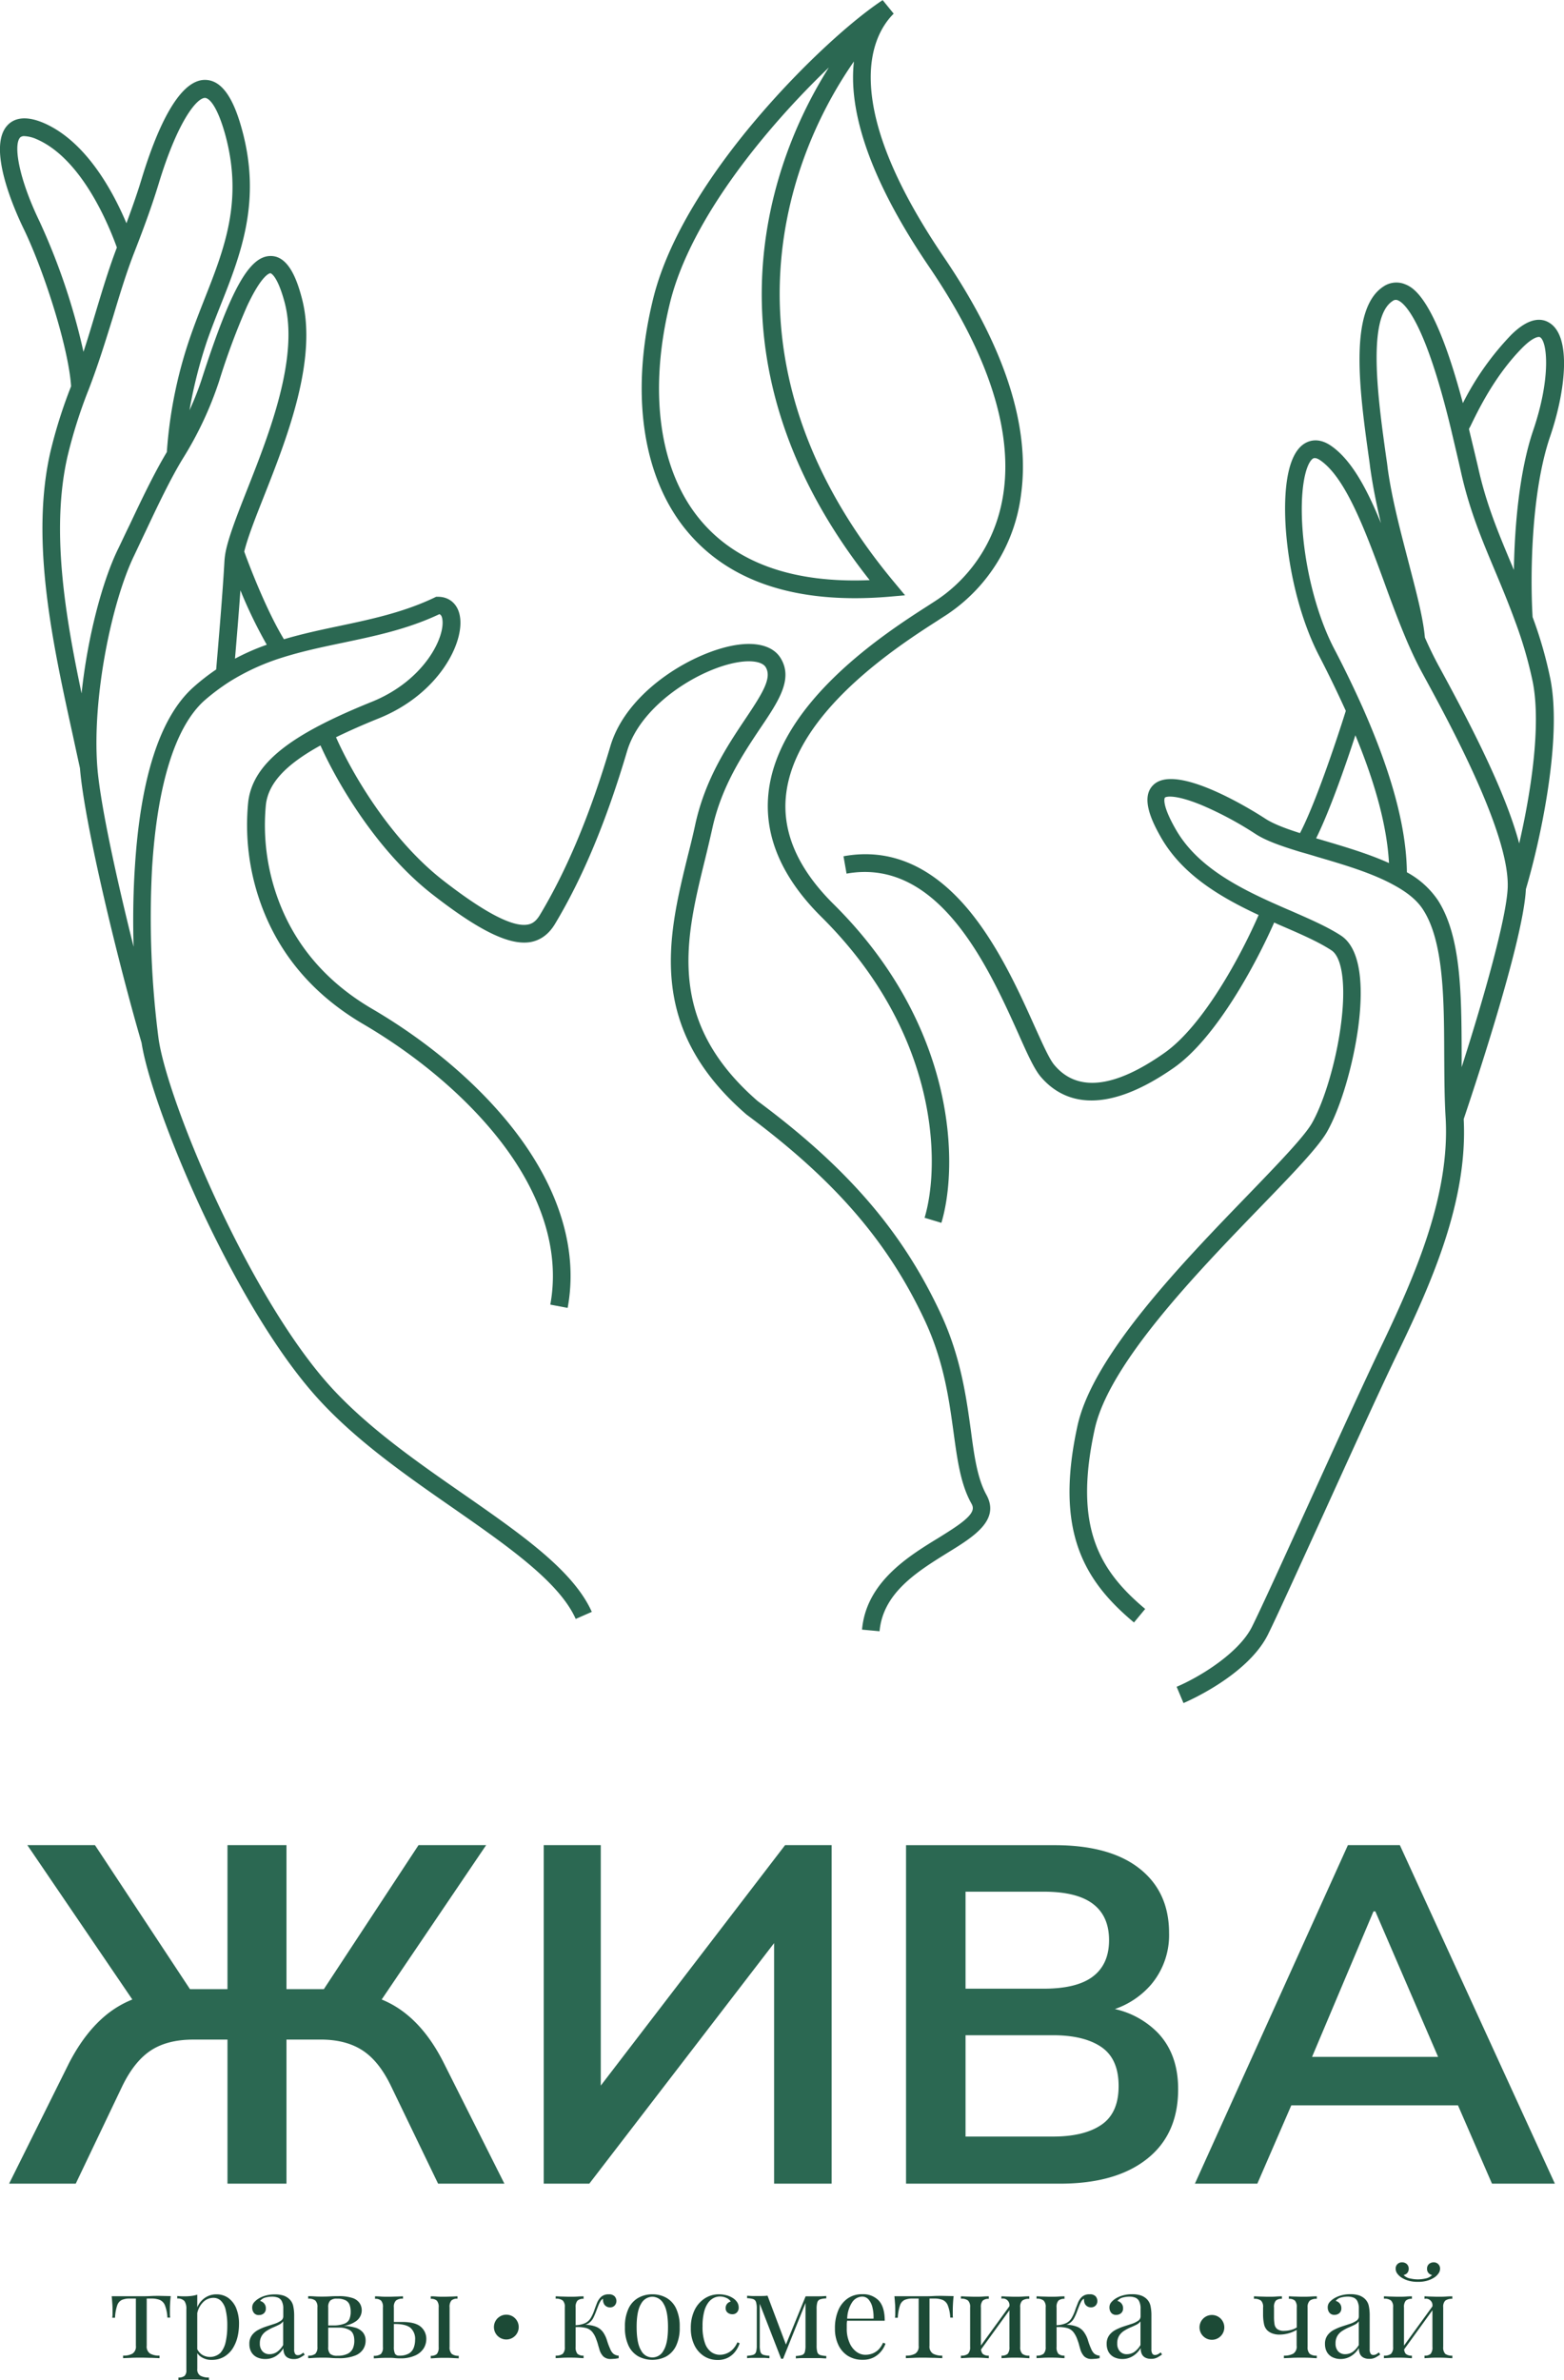<?xml version="1.0" encoding="UTF-8"?> <svg xmlns="http://www.w3.org/2000/svg" id="Слой_1" data-name="Слой 1" viewBox="0 0 512.09 778.8"> <defs> <style>.cls-1{fill:#2b6852;}.cls-2{fill:#1c4a36;}</style> </defs> <path class="cls-1" d="M757.3,516.48c-.42-6.8-.42-14-.47-20.94-.06-18.1-.18-36.79-6.87-47.2-1.89-3-5-5.62-9.58-8.11-7.21-4-16.8-6.8-25.26-9.28-1.77-.54-3.55-1.07-5.26-1.54-6.57-2-11.66-3.79-15.09-6.1a113.65,113.65,0,0,0-17.15-9.17c-8.52-3.54-11.72-3-12.25-2.54,0,0-1.36,1.84,3.61,10.47,6.63,11.54,19.17,18.34,31.77,24,1.89.83,3.72,1.66,5.56,2.43,6.21,2.72,12.12,5.26,16.68,8.22,7.33,4.79,7.16,19,5.68,30.05-1.72,12.66-5.8,26.38-10.18,34.13-2.9,5.09-11.24,13.73-21.77,24.61-21,21.71-49.75,51.41-54.36,72.88-6.86,31.59,1.24,45.85,16.56,58.69l-3.67,4.43c-16.5-13.78-26-30-18.51-64.3,5-23.07,34.43-53.48,55.9-75.66,9.82-10.18,18.34-19,20.88-23.43,4-7,7.93-20.23,9.47-32.06,1.71-12.78.53-22.12-3.08-24.49-4.14-2.72-9.82-5.21-15.85-7.81-.95-.41-1.95-.83-2.9-1.3-6,13.6-19,37.86-32.89,47.56-23.84,16.62-36.8,10.77-43.48,3-2.19-2.54-4.44-7.52-7.51-14.44-9.71-21.53-26-57.5-56.14-52.11l-1-5.68C575.28,428,589,433.9,601,448.22c9.76,11.71,16.62,26.86,21.59,37.92,2.72,6,5,11.18,6.69,13.07,7.45,8.76,19.52,7.46,35.84-4,12.9-9,25.27-32.18,30.94-45.2-12.54-5.85-24.78-13.07-31.82-25.14-3.2-5.56-7-13.43-2.55-17.51,8.17-7.63,36.27,10.94,36.56,11.12,2.61,1.72,6.87,3.31,11.36,4.73,4.91-9.4,11.65-29.34,15-40-2.55-5.62-5.45-11.66-8.7-17.93-5.68-10.94-9.58-25.56-10.82-40-.6-6.86-1.25-23.43,5.08-28.87,1.31-1.12,4.91-3.37,9.94.3,6.51,4.67,11.48,14,16,25.08-1.36-5.68-2.54-11.48-3.37-17.16-.18-1.12-.29-2.3-.47-3.49-3.08-21.94-6.92-49.27,4.67-56.79a7.53,7.53,0,0,1,7-.77c2.49,1,9.7,3.91,19,38.93a91.91,91.91,0,0,1,15.73-22.24c6.1-6.1,10.24-5.56,12.66-4,7.28,4.56,5.21,22.42.18,37.15-6.39,18.7-6.51,46.62-5.74,59.1a135.48,135.48,0,0,1,5.8,20.17c4,19.94-3.43,53.54-8,68.86-.83,17.46-18.28,69-20.36,75.25,1.37,26.5-10.29,53-21.29,75.84-6.15,12.72-15.85,34.13-24.49,53.12-8.23,18-15.32,33.66-18.34,39.75-6.74,13.43-26.74,22-27.63,22.37l-2.24-5.33c7.57-3.19,20.4-11.06,24.67-19.64,3-6,10.41-22.3,18.27-39.57,8.64-19,18.4-40.47,24.55-53.24C747.36,567.71,758.72,541.75,757.3,516.48ZM730,381.84c9.64,21.72,14.43,39.46,14.61,54.19a28.73,28.73,0,0,1,10.17,9.17c7.58,11.83,7.7,30.53,7.76,50.28v4.32c7.09-22.12,14.73-48.86,15.08-58.86.59-17.86-19.34-54.25-27.8-69.8-1.6-2.9-3.2-6.21-4.86-10-2.83-6.57-5.5-13.72-8-20.65-6-16.32-12.3-33.24-20.47-39.1-1.89-1.36-2.54-.83-2.84-.59-2.3,2-4.26,10.35-3.13,24.08,1.12,13.48,4.91,27.62,10.17,37.8C724.23,369.42,727.31,375.87,730,381.84Zm-15.14,43.07,1.83.53c7.16,2.13,15.14,4.44,22.06,7.57-.65-11.71-4.26-25.49-11-41.82C724.23,402,719.08,416.51,714.89,424.91ZM780.08,354c-2.19-6-4.44-11.42-6.63-16.62-4.32-10.3-8.4-19.94-11.18-32.54-.77-3.49-2.31-9.94-3.14-13.49-8.75-36.44-15.55-41.7-17.45-42.47a1.66,1.66,0,0,0-1.77.24c-8.52,5.5-4.62,33-2.07,51.17.18,1.18.35,2.36.47,3.49,1.42,10.29,4.32,21.06,6.8,30.64s4.8,18.1,5.39,24.79c1.53,3.49,3,6.44,4.43,9.11,10.89,19.93,22,41.53,26.45,58.27,3.78-16.33,7.27-38.57,4.43-52.89A135.47,135.47,0,0,0,780.08,354Zm-15.15-63c.89,3.67,2.25,9.35,3,12.54,2.66,12.07,6.68,21.53,10.88,31.59.3.65.54,1.3.83,1.95.24-14.08,1.72-32.12,6.33-45.67,5.86-17.21,4.62-29,2.25-30.46-.47-.3-2.31,0-5.56,3.19-9.17,9.17-14.67,20.59-17.33,26.09A4.09,4.09,0,0,0,764.93,291Zm-429,199.83c3.13,20.76,29.75,84.48,56.49,113.76,12.13,13.25,28,24.31,43.42,35,19.23,13.37,35.85,25,41.89,38.45l-5.27,2.31c-5.32-12-22.12-23.72-39.87-36.09-15.68-10.88-31.83-22.12-44.37-35.85-16.56-18.16-31-46.43-38.15-61.7-10.06-21.59-18-43.59-19.76-54.9-7.4-25.25-18.7-71.51-20.17-89.85q-1.15-5.24-2.31-10.65c-6.57-29.88-14-63.65-7.4-92.7A157.81,157.81,0,0,1,307.24,277c-.83-12.66-8.88-37.8-15.5-51.47-3-6.15-12.19-26.8-5.27-34,1.78-1.9,5.33-3.49,11.89-.65,13.55,5.91,22.36,21.77,27,32.77,2-5.44,3.67-10.18,5-14.61,4.49-14.73,11.71-32.3,20.7-32.3h.06c5.15.06,9.05,5.26,12,16,6.57,23.6-.3,41.05-7,57.91-1.48,3.73-3,7.58-4.32,11.36A154.2,154.2,0,0,0,346,284.83a90.42,90.42,0,0,0,4.32-11.12c9.29-28.58,15.32-39.34,22.25-39.34h.17c5.74.12,8.46,7.81,10,13.6,5.44,20.06-4.91,46.15-12.42,65.19-2.84,7.16-5.27,13.37-6.39,17.93,2.48,6.86,7.81,20.17,13,28.69,6-1.78,12.07-3.08,18-4.32,10.35-2.19,21.06-4.44,31.23-9.29l.59-.29h.65c3.67,0,6.39,2.36,7.1,6.15,1.72,8.64-6.74,25.62-26.44,33.6-5.44,2.19-10.06,4.26-14.08,6.21,5.09,11.54,17.63,33.31,35.14,46.91,13.49,10.47,22.77,15.32,27.68,14.38,1.66-.3,2.84-1.3,4-3.25,8.87-14.8,16.38-32.78,23-55.08,5.5-18.63,28.28-31.47,41.94-33.25,6.63-.88,11.59.71,13.84,4.44,4.14,6.8-.65,14-6.8,23.07-5.56,8.34-12.54,18.76-15.56,32.48-.77,3.43-1.59,6.92-2.42,10.29-6.39,26-13,52.83,17.27,79.09,29.58,21.95,47.5,42.83,60,69.75,6.5,14,8.28,27.21,9.76,37.86,1.12,8.52,2.13,15.79,5.09,21.18,4.61,8.34-4.21,13.78-12.72,19-9.88,6.15-21.12,13.07-22.25,25.67l-5.74-.53c1.37-15.44,15-23.9,25-30,3.9-2.43,7.63-4.74,9.7-6.87s1.72-3.37,1.06-4.49c-3.49-6.27-4.55-14.14-5.79-23.19-1.48-10.77-3.14-23-9.23-36.2-12.07-26-29.52-46.21-58.33-67.62l-.24-.18c-33.06-28.57-25.67-58.45-19.16-84.89.89-3.49,1.71-6.86,2.42-10.17,3.26-14.79,10.53-25.68,16.39-34.43,5.68-8.46,8.75-13.43,6.62-16.92-1-1.6-4.08-2.25-8.16-1.72-12.36,1.6-32.54,13.55-37.21,29.23-6.74,22.77-14.43,41.23-23.54,56.43-2,3.37-4.62,5.33-7.87,6-6.86,1.3-16.8-3.49-32.24-15.5-18.22-14.14-31.29-36.62-36.74-48.81-11.47,6.33-17,12.37-17.86,19.29a70.11,70.11,0,0,0,3.61,30c5.44,15.56,15.91,28,31.17,36.91,19.94,11.66,37.15,26.74,48.57,42.42,13.43,18.46,18.75,37.62,15.44,55.43l-5.68-1.07c3-16.26-1.95-33.89-14.43-51-10.95-15-27.57-29.52-46.86-40.82-16.44-9.64-27.8-23.07-33.72-40a76,76,0,0,1-3.9-32.65c1.12-9.52,8.46-17.33,23.66-25.2,4.68-2.43,10.18-4.91,16.92-7.63,17.22-7,24.08-21.36,22.95-27.16-.17-1-.59-1.36-.94-1.47-10.59,5-21.42,7.21-31.83,9.4-6.8,1.42-13.19,2.78-19.58,4.79a74.39,74.39,0,0,0-17.45,8,71.79,71.79,0,0,0-8,6c-9.58,8.52-15.5,27.51-17.21,54.9A307.47,307.47,0,0,0,335.93,490.87Zm-20.12-89.44c.89,11.95,6.27,36.56,11.89,59-.23-8.1-.17-17,.42-26,1.83-29.35,8.28-49.16,19.11-58.87a70.09,70.09,0,0,1,7.51-5.85c.71-8.4,2.13-24.91,2.72-35.61a23.86,23.86,0,0,1,.53-3.61c1.13-5,3.79-11.78,6.87-19.58,7.21-18.28,17.15-43.37,12.24-61.53-2.42-8.87-4.55-9.34-4.61-9.34s-2.61.06-7.63,10.76a231.43,231.43,0,0,0-9.17,24.61,116.11,116.11,0,0,1-11.89,25.32c-4.09,6.69-8.4,15.8-12.19,23.84-1.36,2.84-2.6,5.5-3.73,7.87C320.67,347.24,314.1,378.41,315.81,401.43Zm-3-122.87A160.31,160.31,0,0,0,306.05,300c-5.44,23.84-.82,51.65,4.62,77.5,1.95-18.52,6.86-37,12.07-47.51,1.12-2.3,2.36-5,3.72-7.75,3.73-7.92,8-16.85,12.13-23.72a145.69,145.69,0,0,1,7.87-38.27c1.36-3.91,2.9-7.81,4.38-11.6,6.62-16.74,12.83-32.47,6.8-54.24-2.43-8.64-5-11.72-6.57-11.77-2.66,0-8.93,7.51-15.2,28.21-1.95,6.39-4.44,13.37-7.81,22-2.72,6.92-4.85,14-7.1,21.47C318.54,262.05,316.05,270.22,312.8,278.56Zm49.87,65.19c-.54,7.69-1.25,16.15-1.78,22.42a75.71,75.71,0,0,1,10.41-4.56A151.23,151.23,0,0,1,362.67,343.75ZM292,195.15a1.93,1.93,0,0,0-1.42.41c-2.3,2.37-.53,13.31,6.33,27.51a210.84,210.84,0,0,1,14.38,42.65c1.48-4.44,2.78-8.87,4.08-13.19,2.19-7.28,4.26-14.14,6.86-20.94-2.84-7.87-11.65-29.11-26.26-35.44A11.08,11.08,0,0,0,292,195.15ZM592.19,550.74l-5.5-1.66c5.21-17.33,4.85-60.16-33.78-98.44-13-12.89-18.81-26.5-17.33-40.52,3.14-29.87,38.87-52.77,52.36-61.4,1.53-1,2.78-1.78,3.6-2.37,11.24-7.75,44.13-38.57-3.31-108.37-21.71-31.89-26.27-53.36-24.67-67.27-25,35.91-44.13,101.7,13.2,170.43l3.54,4.26-5.5.48c-29.58,2.42-51.64-4.68-65.54-21.06-15-17.63-19.11-45.61-11.36-76.79,5.5-22,21.59-44.25,34.19-59,15.44-18.1,31.65-32.35,40.88-38.39l3.61,4.44-.36.35c-3.07,3.2-7.75,10.12-7.1,22.84.77,15.32,8.82,34.31,23.9,56.49,19.82,29.17,28.34,55.25,25.26,77.62a55.35,55.35,0,0,1-23.42,38.74c-.89.65-2.19,1.42-3.79,2.49-12.84,8.22-46.85,30.05-49.75,57.2C540,423,545.28,435,557,446.56,597.52,486.79,597.76,532.28,592.19,550.74Zm-36.91-378c-20,19.16-45,49.15-51.88,76.66-7.28,29.34-3.61,55.49,10.11,71.64,11.78,13.9,30.35,20.41,55.2,19.4C516.12,273.94,531.56,210.41,555.28,172.79Z" transform="translate(-283.96 -150.6)"></path> <path class="cls-2" d="M339.86,901.94c-.1.92-.18,1.81-.22,2.65s-.05,1.49-.05,1.93,0,.93,0,1.37.06.79.08,1.08h-.9a12.35,12.35,0,0,0-.83-4.07,3.2,3.2,0,0,0-1.74-1.75,7.76,7.76,0,0,0-2.73-.42H332v15.44a2.74,2.74,0,0,0,1.13,2.59,6,6,0,0,0,3.06.65v.83l-2.51-.1c-1.06,0-2.22-.06-3.45-.06s-2.36,0-3.44.06l-2.53.1v-.83a6,6,0,0,0,3.08-.65,2.75,2.75,0,0,0,1.11-2.59V902.73h-1.94a6.65,6.65,0,0,0-2.62.44,3,3,0,0,0-1.54,1.77,14.45,14.45,0,0,0-.73,4.07h-.91a9.09,9.09,0,0,0,.1-1.08c0-.44,0-.89,0-1.37s0-1.09-.06-1.93-.12-1.73-.22-2.65h3.79c.9,0,1.85,0,2.86,0s2,0,3,0,2,0,3-.06,2-.06,2.88-.06Z" transform="translate(-283.96 -150.6)"></path> <path class="cls-2" d="M361.25,905.77a7.92,7.92,0,0,0-2.63-3.3,6.62,6.62,0,0,0-3.76-1.11,6.54,6.54,0,0,0-4.67,1.85,6.84,6.84,0,0,0-1.64,2.39v-4.14a9.63,9.63,0,0,1-1.93.42,17,17,0,0,1-2.18.13,23,23,0,0,1-2.45-.11v.83a2.85,2.85,0,0,1,2.38.85,4.46,4.46,0,0,1,.61,2.63v19.91a2.46,2.46,0,0,1-.59,1.92,3,3,0,0,1-2,.53v.83c.42,0,1-.07,1.84-.11s1.62-.07,2.43-.07c1.15,0,2.25,0,3.27.07s1.84.06,2.43.11v-.83a5.61,5.61,0,0,1-2.8-.59,2.36,2.36,0,0,1-1-2.25v-5.14a4.18,4.18,0,0,0,1.4,1.33,5.79,5.79,0,0,0,3.21.88,7.9,7.9,0,0,0,4.13-1,8.44,8.44,0,0,0,2.82-2.69,12.55,12.55,0,0,0,1.6-3.76,18.4,18.4,0,0,0,.5-4.19A13.45,13.45,0,0,0,361.25,905.77Zm-3.37,11a8.06,8.06,0,0,1-1.7,3.69,5,5,0,0,1-6.08.64,4.8,4.8,0,0,1-1.55-1.8v-11.8a7.13,7.13,0,0,1,1.75-3.41,4.76,4.76,0,0,1,3.49-1.59,3.5,3.5,0,0,1,2.54,1,6.11,6.11,0,0,1,1.53,3,21.32,21.32,0,0,1,.52,5.18A24.35,24.35,0,0,1,357.88,916.81Z" transform="translate(-283.96 -150.6)"></path> <path class="cls-2" d="M370.82,922.52a6.12,6.12,0,0,1-2.8-.61,4.28,4.28,0,0,1-1.8-1.72,5.2,5.2,0,0,1-.61-2.57,4.68,4.68,0,0,1,.81-2.84,6.06,6.06,0,0,1,2.07-1.78,17.11,17.11,0,0,1,2.67-1.13l2.66-.86a8.25,8.25,0,0,0,2.08-1,1.7,1.7,0,0,0,.81-1.46v-2.45a5.19,5.19,0,0,0-.5-2.53,2.43,2.43,0,0,0-1.32-1.16,5.42,5.42,0,0,0-1.86-.3,8.64,8.64,0,0,0-2.11.28,3.13,3.13,0,0,0-1.8,1.14,2.41,2.41,0,0,1,1.31.79A2.36,2.36,0,0,1,371,906a2,2,0,0,1-.63,1.56,2.32,2.32,0,0,1-1.62.57,1.94,1.94,0,0,1-1.68-.73,2.72,2.72,0,0,1-.53-1.64,2.59,2.59,0,0,1,.51-1.66,6.52,6.52,0,0,1,1.3-1.18,9,9,0,0,1,2.35-1.09,10.93,10.93,0,0,1,3.26-.45,9,9,0,0,1,2.77.37,5.14,5.14,0,0,1,1.89,1.09,4.38,4.38,0,0,1,1.34,2.31,14.67,14.67,0,0,1,.32,3.26v11a2.56,2.56,0,0,0,.3,1.42,1,1,0,0,0,.92.43,1.81,1.81,0,0,0,.83-.19,5.64,5.64,0,0,0,.95-.64l.44.68a12.9,12.9,0,0,1-1.58,1,4.16,4.16,0,0,1-2,.42,4,4,0,0,1-1.89-.4,2.54,2.54,0,0,1-1.13-1.16,4.51,4.51,0,0,1-.37-2,7.32,7.32,0,0,1-2.55,2.65A6.47,6.47,0,0,1,370.82,922.52Zm1.42-1.58a4.3,4.3,0,0,0,2.43-.75,7,7,0,0,0,2-2.25V910.2a3.69,3.69,0,0,1-1.39,1.12c-.6.3-1.26.61-2,.91a13.53,13.53,0,0,0-2,1.07,5.09,5.09,0,0,0-1.6,1.6,4.67,4.67,0,0,0-.64,2.56,3.67,3.67,0,0,0,.85,2.53A3,3,0,0,0,372.24,920.94Z" transform="translate(-283.96 -150.6)"></path> <path class="cls-2" d="M402.82,913.86a5.05,5.05,0,0,0-2.75-1.66,15.25,15.25,0,0,0-3.57-.53,8.77,8.77,0,0,0,3.76-1.35,4.39,4.39,0,0,0,2.14-3.61,4.3,4.3,0,0,0-.7-2.49,4.52,4.52,0,0,0-2.38-1.68,14.25,14.25,0,0,0-4.61-.59c-.7,0-1.51,0-2.4.06s-1.82.09-2.78.09c-.81,0-1.68,0-2.6-.07s-1.6-.06-2.06-.08v.83a3.52,3.52,0,0,1,2.32.59,2.86,2.86,0,0,1,.7,2.25v12.94a3,3,0,0,1-.7,2.27,3.58,3.58,0,0,1-2.32.59v.83c.46,0,1.14-.06,2.06-.11s1.79-.06,2.6-.06c1,0,1.9,0,2.78.08s1.7.09,2.53.09a13.93,13.93,0,0,0,5.2-.79,5.53,5.53,0,0,0,2.78-2.07,5.06,5.06,0,0,0,.85-2.87A4.12,4.12,0,0,0,402.82,913.86Zm-11.39-8.24a3,3,0,0,1,.66-2.23,3.17,3.17,0,0,1,2.23-.61,5.76,5.76,0,0,1,2.82.54,2.75,2.75,0,0,1,1.31,1.53,6.76,6.76,0,0,1,.33,2.19,6.38,6.38,0,0,1-.44,2.49,2.93,2.93,0,0,1-1.71,1.46,10,10,0,0,1-3.6.55h-1.6ZM399.52,919a3.71,3.71,0,0,1-1.66,1.77,7.22,7.22,0,0,1-3.41.68,3.57,3.57,0,0,1-2.36-.59,3,3,0,0,1-.66-2.27v-6.34H395a6.54,6.54,0,0,1,3.57.89c.94.62,1.4,1.75,1.4,3.44A6.2,6.2,0,0,1,399.52,919Z" transform="translate(-283.96 -150.6)"></path> <path class="cls-2" d="M431.85,920.83a3,3,0,0,1-.68-2.27V905.62a3.2,3.2,0,0,1,.59-2.25,2.76,2.76,0,0,1,2-.59V902c-.42,0-1,.06-1.88.08s-1.68.07-2.54.07-1.61,0-2.44-.07S425.42,902,425,902v.83a2.8,2.8,0,0,1,2,.59,3.2,3.2,0,0,1,.59,2.25v12.94a3.31,3.31,0,0,1-.59,2.27,2.85,2.85,0,0,1-2,.59v.83c.42,0,1.05-.06,1.91-.11s1.66-.06,2.44-.06,1.77,0,2.71.06,1.67.07,2.1.11v-.83A3.6,3.6,0,0,1,431.85,920.83Z" transform="translate(-283.96 -150.6)"></path> <path class="cls-2" d="M421.77,912q-1.83-1.61-6.12-1.6h-2.73v-4.78a2.86,2.86,0,0,1,.7-2.25,3.48,3.48,0,0,1,2.29-.59V902c-.43,0-1.11.06-2.05.08s-1.82.07-2.67.07-1.73,0-2.56-.07-1.46-.06-1.88-.08v.83a2.71,2.71,0,0,1,2,.59,3.15,3.15,0,0,1,.59,2.25v12.94a3,3,0,0,1-.67,2.27,3.59,3.59,0,0,1-2.32.59v.83c.46,0,1.14-.06,2.06-.11s1.79-.06,2.6-.06,1.42,0,2.14.08,1.33.09,1.9.09a11.26,11.26,0,0,0,5-1,6.31,6.31,0,0,0,2.69-2.36,5.82,5.82,0,0,0,.8-2.89A5.14,5.14,0,0,0,421.77,912Zm-2.34,6.8a3.77,3.77,0,0,1-1.55,1.9,6.13,6.13,0,0,1-3.26.72,1.46,1.46,0,0,1-1.33-.63,4.89,4.89,0,0,1-.37-2.23v-7.5h.39q3.51,0,5.05,1.25a4.85,4.85,0,0,1,1.51,4A7.22,7.22,0,0,1,419.43,918.8Z" transform="translate(-283.96 -150.6)"></path> <path class="cls-2" d="M486.53,921.42v.83l-1.26.2c-.42,0-.81.06-1.18.06a3.5,3.5,0,0,1-2.61-.85,5.32,5.32,0,0,1-1.26-2.29c-.13-.46-.31-1-.48-1.64s-.42-1.31-.68-2a7.64,7.64,0,0,0-.94-1.75,4,4,0,0,0-2.25-1.6,11.2,11.2,0,0,0-3.43-.3v6.47a3.26,3.26,0,0,0,.59,2.27,2.81,2.81,0,0,0,2,.59v.83c-.42,0-1.05-.06-1.9-.11s-1.69-.06-2.56-.06-1.75,0-2.67.06-1.59.07-2,.11v-.83a3.63,3.63,0,0,0,2.32-.59,3,3,0,0,0,.67-2.27V905.62a2.9,2.9,0,0,0-.67-2.25,3.57,3.57,0,0,0-2.32-.59V902c.44,0,1.11.06,2,.08s1.79.07,2.67.07,1.72,0,2.56-.07,1.48-.06,1.9-.08v.83a2.76,2.76,0,0,0-2,.59,3.15,3.15,0,0,0-.59,2.25v5.79a8.36,8.36,0,0,0,3.19-.72,4.38,4.38,0,0,0,1.81-1.73,13.47,13.47,0,0,0,1.16-2.6c.26-.74.55-1.49.85-2.27a5.49,5.49,0,0,1,1.38-2,3.55,3.55,0,0,1,2.43-.78,2.44,2.44,0,0,1,1.94.65,2.28,2.28,0,0,1,.59,1.51,2.16,2.16,0,0,1-.57,1.49,1.94,1.94,0,0,1-1.53.61,2.16,2.16,0,0,1-1.22-.33,2,2,0,0,1-.79-.87,2.93,2.93,0,0,1-.28-1.34v-.26a1.75,1.75,0,0,0-.77.7,8,8,0,0,0-.7,1.38c-.24.59-.5,1.29-.83,2.14a22.23,22.23,0,0,1-.89,2.05,5,5,0,0,1-1.42,1.66,3.76,3.76,0,0,1-1.19.57,10.29,10.29,0,0,1,3.22.53,5.2,5.2,0,0,1,2.82,2.23,9.79,9.79,0,0,1,1.11,2.51,21.11,21.11,0,0,0,1,2.64,4.19,4.19,0,0,0,1,1.53A3.09,3.09,0,0,0,486.53,921.42Z" transform="translate(-283.96 -150.6)"></path> <path class="cls-2" d="M497.55,901.35a9.25,9.25,0,0,1,4.54,1.11,7.84,7.84,0,0,1,3.22,3.47,13.64,13.64,0,0,1,1.2,6.16,13.5,13.5,0,0,1-1.2,6.14,7.92,7.92,0,0,1-3.22,3.46,9.88,9.88,0,0,1-9.06,0,7.85,7.85,0,0,1-3.24-3.46,13.49,13.49,0,0,1-1.21-6.14,13.64,13.64,0,0,1,1.21-6.16,7.77,7.77,0,0,1,3.24-3.47A9.26,9.26,0,0,1,497.55,901.35Zm0,.79a4.26,4.26,0,0,0-3.69,2.33q-1.46,2.32-1.45,7.62t1.45,7.6a4.1,4.1,0,0,0,7.38,0q1.44-2.31,1.44-7.6t-1.44-7.62A4.26,4.26,0,0,0,497.55,902.14Z" transform="translate(-283.96 -150.6)"></path> <path class="cls-2" d="M519.39,901.35a9.52,9.52,0,0,1,2.45.32,7.08,7.08,0,0,1,2.13.94,4.51,4.51,0,0,1,1.38,1.37,3.08,3.08,0,0,1,.47,1.67,2.16,2.16,0,0,1-.59,1.64,2,2,0,0,1-1.5.58,2.41,2.41,0,0,1-1.52-.52,1.76,1.76,0,0,1-.65-1.46,2.11,2.11,0,0,1,.49-1.46,2.18,2.18,0,0,1,1.17-.71,3,3,0,0,0-1.4-1.18,5,5,0,0,0-2.16-.48,4.5,4.5,0,0,0-2,.48,5,5,0,0,0-1.82,1.56,8.59,8.59,0,0,0-1.34,3,18.16,18.16,0,0,0-.51,4.68,15.74,15.74,0,0,0,.79,5.53,6.06,6.06,0,0,0,2.07,2.94,4.89,4.89,0,0,0,2.82.89,6.1,6.1,0,0,0,2.1-.4,5.94,5.94,0,0,0,2-1.28,7.37,7.37,0,0,0,1.62-2.39l.75.27a9.06,9.06,0,0,1-1.3,2.55,7.21,7.21,0,0,1-2.37,2.11,7.13,7.13,0,0,1-3.6.83,8.05,8.05,0,0,1-4.42-1.26,8.83,8.83,0,0,1-3.14-3.61,12.43,12.43,0,0,1-1.16-5.59,13.21,13.21,0,0,1,1.16-5.71,9.4,9.4,0,0,1,3.26-3.87A8.41,8.41,0,0,1,519.39,901.35Z" transform="translate(-283.96 -150.6)"></path> <path class="cls-2" d="M554.5,901.9v.79a6.88,6.88,0,0,0-2,.3,1.49,1.49,0,0,0-.93,1,7.48,7.48,0,0,0-.23,2.15v12a7.56,7.56,0,0,0,.23,2.13,1.45,1.45,0,0,0,.93.95,8.43,8.43,0,0,0,2,.31v.79c-.61,0-1.35-.08-2.22-.1l-2.68,0-2.89,0c-.89,0-1.61.05-2.17.1v-.79a8.43,8.43,0,0,0,2-.31,1.45,1.45,0,0,0,.93-.95,7.56,7.56,0,0,0,.23-2.13V904.19l-7.34,18.25h-.64l-7-18v13.63a7.15,7.15,0,0,0,.24,2.13,1.45,1.45,0,0,0,.93.95,8.42,8.42,0,0,0,2,.31v.79c-.47,0-1-.08-1.63-.1l-2,0-2,0c-.68,0-1.24.05-1.68.1v-.79a8.42,8.42,0,0,0,2-.31,1.45,1.45,0,0,0,.93-.95,7.15,7.15,0,0,0,.24-2.13v-12a7.07,7.07,0,0,0-.24-2.15,1.49,1.49,0,0,0-.93-1,6.86,6.86,0,0,0-2-.3v-.79c.44,0,1,.06,1.68.08s1.33,0,2,0c1.16,0,2.17,0,3-.12l6.24,16.55-.47.08L547.74,902h1.86c.92,0,1.81,0,2.66,0S553.86,901.93,554.5,901.9Z" transform="translate(-283.96 -150.6)"></path> <path class="cls-2" d="M573.09,917.18a7.42,7.42,0,0,1-1.57,2.34,6,6,0,0,1-2,1.24,6.81,6.81,0,0,1-2.25.38,4.87,4.87,0,0,1-2.91-1,7,7,0,0,1-2.27-3,11,11,0,0,1-.88-4.61c0-.48,0-.94,0-1.42a7.2,7.2,0,0,1,.11-1.12h12.32q0-4.46-1.94-6.58a7.09,7.09,0,0,0-5.44-2.09,8.09,8.09,0,0,0-4.7,1.35,8.85,8.85,0,0,0-3.11,3.87,14.76,14.76,0,0,0-1.11,6,12.18,12.18,0,0,0,1.09,5.31,8.54,8.54,0,0,0,3.1,3.61,8.92,8.92,0,0,0,4.9,1.31A7.62,7.62,0,0,0,570,922a7.72,7.72,0,0,0,2.47-2,8.14,8.14,0,0,0,1.42-2.51ZM563,903.91a4.06,4.06,0,0,1,3.21-1.81,2.77,2.77,0,0,1,2.19,1,6.08,6.08,0,0,1,1.24,2.63,12.83,12.83,0,0,1,.33,3.58h-8.61A10.16,10.16,0,0,1,563,903.91Z" transform="translate(-283.96 -150.6)"></path> <path class="cls-2" d="M596.2,901.94c-.11.92-.18,1.81-.22,2.65s-.06,1.49-.06,1.93,0,.93,0,1.37,0,.79.08,1.08h-.91a12.1,12.1,0,0,0-.83-4.07,3.19,3.19,0,0,0-1.73-1.75,7.76,7.76,0,0,0-2.73-.42H588.3v15.44a2.74,2.74,0,0,0,1.13,2.59,6,6,0,0,0,3.06.65v.83l-2.51-.1c-1.07,0-2.22-.06-3.46-.06s-2.35,0-3.43.06l-2.53.1v-.83a6,6,0,0,0,3.08-.65,2.75,2.75,0,0,0,1.11-2.59V902.73h-1.94a6.74,6.74,0,0,0-2.63.44,3,3,0,0,0-1.53,1.77,14.45,14.45,0,0,0-.73,4.07H577a7.55,7.55,0,0,0,.09-1.08c0-.44,0-.89,0-1.37s0-1.09-.06-1.93-.12-1.73-.22-2.65h3.79c.89,0,1.85,0,2.86,0s2,0,3,0,2,0,3-.06,2-.06,2.89-.06Z" transform="translate(-283.96 -150.6)"></path> <path class="cls-2" d="M618,905.62v12.94a3,3,0,0,0,.7,2.27,3.56,3.56,0,0,0,2.31.59v.83c-.45,0-1.13-.06-2-.11s-1.81-.06-2.69-.06-1.73,0-2.56.06-1.44.07-1.88.11v-.83a2.86,2.86,0,0,0,2-.59,3.31,3.31,0,0,0,.59-2.27v-12l-9.29,12.83a2.57,2.57,0,0,0,.54,1.44,2.87,2.87,0,0,0,2,.59v.83c-.44,0-1-.06-1.88-.11s-1.69-.06-2.56-.06-1.77,0-2.69.06-1.59.07-2,.11v-.83a3.54,3.54,0,0,0,2.31-.59,3,3,0,0,0,.7-2.27V905.62a2.86,2.86,0,0,0-.7-2.25,3.49,3.49,0,0,0-2.31-.59V902c.46,0,1.13.06,2,.08s1.84.07,2.69.07,1.73,0,2.56-.07,1.44-.06,1.88-.08v.83a2.83,2.83,0,0,0-2,.59,3.2,3.2,0,0,0-.59,2.25V918.1l9.32-12.83a2.15,2.15,0,0,0-2.61-2.49V902c.44,0,1,.06,1.88.08s1.69.07,2.56.07,1.75,0,2.69-.07,1.6-.06,2-.08v.83a3.5,3.5,0,0,0-2.31.59A2.86,2.86,0,0,0,618,905.62Z" transform="translate(-283.96 -150.6)"></path> <path class="cls-2" d="M644,921.42v.83l-1.24.2c-.44,0-.83.06-1.2.06a3.49,3.49,0,0,1-2.61-.85,5.77,5.77,0,0,1-1.26-2.29c-.13-.46-.29-1-.46-1.64s-.42-1.31-.68-2a8.5,8.5,0,0,0-.94-1.75,4,4,0,0,0-2.25-1.6,11.24,11.24,0,0,0-3.45-.3v6.47a3.26,3.26,0,0,0,.59,2.27,2.86,2.86,0,0,0,2,.59v.83c-.44,0-1.07-.06-1.9-.11s-1.71-.06-2.58-.06-1.75,0-2.67.06-1.57.07-2,.11v-.83a3.52,3.52,0,0,0,2.29-.59,3,3,0,0,0,.7-2.27V905.62a2.86,2.86,0,0,0-.7-2.25,3.46,3.46,0,0,0-2.29-.59V902c.44,0,1.11.06,2,.08s1.81.07,2.67.07,1.72,0,2.58-.07,1.46-.06,1.9-.08v.83a2.82,2.82,0,0,0-2,.59,3.15,3.15,0,0,0-.59,2.25v5.79a8.47,8.47,0,0,0,3.21-.72A4.32,4.32,0,0,0,634.9,909a13.5,13.5,0,0,0,1.14-2.6c.26-.74.57-1.49.87-2.27a5.2,5.2,0,0,1,1.36-2,3.54,3.54,0,0,1,2.42-.78,2.5,2.5,0,0,1,2,.65,2.37,2.37,0,0,1,.57,1.51,2.1,2.1,0,0,1-.55,1.49,2,2,0,0,1-1.55.61,2.25,2.25,0,0,1-1.22-.33,2.22,2.22,0,0,1-.79-.87,3.37,3.37,0,0,1-.26-1.34v-.26a1.79,1.79,0,0,0-.79.7,9.86,9.86,0,0,0-.68,1.38c-.24.59-.52,1.29-.83,2.14a16.37,16.37,0,0,1-.91,2.05,4.55,4.55,0,0,1-1.43,1.66,3.44,3.44,0,0,1-1.15.57,10.15,10.15,0,0,1,3.19.53,5.06,5.06,0,0,1,2.82,2.23,8.86,8.86,0,0,1,1.13,2.51,21.25,21.25,0,0,0,1,2.64,4.46,4.46,0,0,0,1,1.53A3.15,3.15,0,0,0,644,921.42Z" transform="translate(-283.96 -150.6)"></path> <path class="cls-2" d="M651.53,922.52a6.16,6.16,0,0,1-2.81-.61,4.28,4.28,0,0,1-1.8-1.72,5.31,5.31,0,0,1-.61-2.57,4.68,4.68,0,0,1,.81-2.84A6,6,0,0,1,649.2,913a17,17,0,0,1,2.66-1.13l2.67-.86a8.33,8.33,0,0,0,2.07-1,1.7,1.7,0,0,0,.81-1.46v-2.45a5.32,5.32,0,0,0-.49-2.53,2.41,2.41,0,0,0-1.33-1.16,5.4,5.4,0,0,0-1.85-.3,8.71,8.71,0,0,0-2.12.28,3.1,3.1,0,0,0-1.79,1.14,2.38,2.38,0,0,1,1.3.79,2.36,2.36,0,0,1,.55,1.62,2,2,0,0,1-.63,1.56,2.32,2.32,0,0,1-1.62.57,1.94,1.94,0,0,1-1.68-.73,2.72,2.72,0,0,1-.53-1.64,2.54,2.54,0,0,1,.52-1.66,6.26,6.26,0,0,1,1.3-1.18,8.89,8.89,0,0,1,2.35-1.09,10.86,10.86,0,0,1,3.25-.45,9,9,0,0,1,2.77.37,5.27,5.27,0,0,1,1.9,1.09,4.45,4.45,0,0,1,1.34,2.31,14.72,14.72,0,0,1,.31,3.26v11a2.56,2.56,0,0,0,.3,1.42,1,1,0,0,0,.93.43A1.87,1.87,0,0,0,663,921a6.07,6.07,0,0,0,1-.64l.43.68a12.18,12.18,0,0,1-1.58,1,4.11,4.11,0,0,1-2,.42,4,4,0,0,1-1.9-.4,2.54,2.54,0,0,1-1.13-1.16,4.51,4.51,0,0,1-.37-2,7.32,7.32,0,0,1-2.55,2.65A6.44,6.44,0,0,1,651.53,922.52Zm1.42-1.58a4.3,4.3,0,0,0,2.43-.75,7,7,0,0,0,2-2.25V910.2a3.74,3.74,0,0,1-1.38,1.12c-.61.3-1.27.61-2,.91a13.53,13.53,0,0,0-2,1.07,5.09,5.09,0,0,0-1.6,1.6,4.67,4.67,0,0,0-.63,2.56,3.62,3.62,0,0,0,.85,2.53A2.94,2.94,0,0,0,653,920.94Z" transform="translate(-283.96 -150.6)"></path> <path class="cls-2" d="M712.1,905.62v12.94a3,3,0,0,0,.7,2.27,3.57,3.57,0,0,0,2.3.59v.83c-.44,0-1.1-.06-2-.11s-1.84-.06-2.93-.06-2.14,0-3.26.06-2,.07-2.57.11v-.83a6.07,6.07,0,0,0,3.08-.66,2.73,2.73,0,0,0,1.09-2.6V913a11.34,11.34,0,0,1-5.6,1.53,6.5,6.5,0,0,1-2.42-.41,4.59,4.59,0,0,1-1.68-1.07,4.11,4.11,0,0,1-1-2.06,15.12,15.12,0,0,1-.29-3.12v-2.21a2.87,2.87,0,0,0-.67-2.25,3.57,3.57,0,0,0-2.32-.59V902c.44,0,1.14.06,2.05.08s1.82.07,2.69.07,1.71,0,2.54-.07,1.46-.06,1.88-.08v.83a2.76,2.76,0,0,0-2,.59,3.15,3.15,0,0,0-.59,2.25v3.08a15.09,15.09,0,0,0,.17,2.4,2.49,2.49,0,0,0,.9,1.58,3.65,3.65,0,0,0,2.27.57,9.2,9.2,0,0,0,2.43-.35,6.41,6.41,0,0,0,1.68-.75v-6.53a3.2,3.2,0,0,0-.59-2.25,2.76,2.76,0,0,0-2-.59V902c.41,0,1,.06,1.88.08s1.68.07,2.56.07,1.74,0,2.66-.07,1.62-.06,2.06-.08v.83a3.51,3.51,0,0,0-2.3.59A2.86,2.86,0,0,0,712.1,905.62Z" transform="translate(-283.96 -150.6)"></path> <path class="cls-2" d="M723,922.52a6.12,6.12,0,0,1-2.8-.61,4.28,4.28,0,0,1-1.8-1.72,5.31,5.31,0,0,1-.61-2.57,4.68,4.68,0,0,1,.81-2.84,6.06,6.06,0,0,1,2.07-1.78,17.11,17.11,0,0,1,2.67-1.13L726,911a8.33,8.33,0,0,0,2.07-1,1.7,1.7,0,0,0,.81-1.46v-2.45a5.19,5.19,0,0,0-.5-2.53,2.39,2.39,0,0,0-1.32-1.16,5.4,5.4,0,0,0-1.85-.3,8.65,8.65,0,0,0-2.12.28,3.07,3.07,0,0,0-1.79,1.14,2.38,2.38,0,0,1,1.3.79,2.36,2.36,0,0,1,.55,1.62,2,2,0,0,1-.63,1.56,2.32,2.32,0,0,1-1.62.57,1.94,1.94,0,0,1-1.68-.73,2.72,2.72,0,0,1-.53-1.64,2.59,2.59,0,0,1,.51-1.66,6.59,6.59,0,0,1,1.31-1.18,8.89,8.89,0,0,1,2.35-1.09,10.86,10.86,0,0,1,3.25-.45,9,9,0,0,1,2.77.37,5.27,5.27,0,0,1,1.9,1.09,4.45,4.45,0,0,1,1.34,2.31,14.72,14.72,0,0,1,.31,3.26v11a2.56,2.56,0,0,0,.3,1.42,1,1,0,0,0,.93.43,1.87,1.87,0,0,0,.83-.19,5.61,5.61,0,0,0,.94-.64l.44.68a12.18,12.18,0,0,1-1.58,1,4.11,4.11,0,0,1-2,.42,4,4,0,0,1-1.9-.4,2.54,2.54,0,0,1-1.13-1.16,4.51,4.51,0,0,1-.37-2,7.32,7.32,0,0,1-2.55,2.65A6.47,6.47,0,0,1,723,922.52Zm1.43-1.58a4.32,4.32,0,0,0,2.43-.75,7.14,7.14,0,0,0,2-2.25V910.2a3.74,3.74,0,0,1-1.38,1.12c-.61.3-1.27.61-2,.91a13.53,13.53,0,0,0-2,1.07,5.09,5.09,0,0,0-1.6,1.6,4.67,4.67,0,0,0-.63,2.56,3.66,3.66,0,0,0,.84,2.53A3,3,0,0,0,724.43,920.94Z" transform="translate(-283.96 -150.6)"></path> <path class="cls-2" d="M754.88,891.48a2,2,0,0,0-1.51-.59,2.31,2.31,0,0,0-1.53.54,2,2,0,0,0-.63,1.6,1.92,1.92,0,0,0,.46,1.33,2,2,0,0,0,1.2.68,4,4,0,0,1-2.21,1.14,10.95,10.95,0,0,1-4.92,0,3.94,3.94,0,0,1-2.21-1.14,2.15,2.15,0,0,0,1.21-.68,2,2,0,0,0,.46-1.33,2,2,0,0,0-.64-1.6,2.22,2.22,0,0,0-1.53-.54,2,2,0,0,0-2.1,2.09,2.76,2.76,0,0,0,.51,1.56,5.56,5.56,0,0,0,1.35,1.29,8.94,8.94,0,0,0,2.14,1,10.94,10.94,0,0,0,3.26.44,10.65,10.65,0,0,0,3.28-.44,8.94,8.94,0,0,0,2.14-1,5,5,0,0,0,1.33-1.29,2.64,2.64,0,0,0,.53-1.56A2,2,0,0,0,754.88,891.48Z" transform="translate(-283.96 -150.6)"></path> <path class="cls-2" d="M756.5,905.62v12.94a3,3,0,0,0,.67,2.27,3.67,3.67,0,0,0,2.32.59v.83c-.44,0-1.14-.06-2-.11s-1.82-.06-2.69-.06-1.71,0-2.54.06-1.46.07-1.88.11v-.83a2.81,2.81,0,0,0,2-.59,3.26,3.26,0,0,0,.59-2.27v-12l-9.26,12.81a2.46,2.46,0,0,0,.54,1.46,2.82,2.82,0,0,0,2,.59v.83c-.41,0-1.05-.06-1.88-.11s-1.68-.06-2.53-.06-1.77,0-2.69.06-1.62.07-2.06.11v-.83a3.65,3.65,0,0,0,2.32-.59,3,3,0,0,0,.68-2.27V905.62a2.86,2.86,0,0,0-.68-2.25,3.59,3.59,0,0,0-2.32-.59V902c.44,0,1.14.06,2.06.08s1.81.07,2.69.07,1.7,0,2.53-.07,1.47-.06,1.88-.08v.83a2.78,2.78,0,0,0-2,.59,3.2,3.2,0,0,0-.59,2.25v12.46l9.29-12.81a2.14,2.14,0,0,0-2.58-2.49V902c.42,0,1,.06,1.88.08s1.68.07,2.54.07,1.77,0,2.69-.07,1.61-.06,2-.08v.83a3.61,3.61,0,0,0-2.32.59A2.87,2.87,0,0,0,756.5,905.62Z" transform="translate(-283.96 -150.6)"></path> <circle class="cls-2" cx="396.81" cy="761.57" r="4.06"></circle> <circle class="cls-2" cx="165.78" cy="761.47" r="4.06"></circle> <path class="cls-1" d="M449.11,865.14H427.4L412,833.23c-2.62-5.45-5.72-9.34-9.35-11.7s-8.2-3.54-13.75-3.54H377.76v47.15H358.44V818H347.27q-8.49,0-13.9,3.54T324,833.23l-15.24,31.91H286.94l19.63-39.46q5.35-10.35,12.57-16.08a32.83,32.83,0,0,1,8.15-4.72l-34.38-50.52h22.14l31.11,47.13h12.28V754.36h19.32v47.13H390l31-47.13h22.14l-34.21,50.52a32,32,0,0,1,8,4.72q7.16,5.73,12.35,16.08Z" transform="translate(-283.96 -150.6)"></path> <polygon class="cls-1" points="272.3 603.76 272.3 714.54 253.46 714.54 253.46 635.83 192.95 714.54 178.03 714.54 178.03 603.76 196.71 603.76 196.71 682.45 257.06 603.76 272.3 603.76"></polygon> <path class="cls-1" d="M663,815.72A28.3,28.3,0,0,0,649,808a27.5,27.5,0,0,0,11.74-7.87,25.08,25.08,0,0,0,6-17q0-13.51-9.73-21.14t-27.82-7.61H580.62V865.14h50.43q18.23,0,28.46-8.09t10.2-22.86Q669.71,822.71,663,815.72ZM600.1,769.6h25.61c7.24,0,12.59,1.33,16.11,4s5.27,6.62,5.27,11.87-1.77,9.2-5.27,11.87-8.87,4-16.11,4H600.1Zm44.48,76.28c-3.78,2.58-9.07,3.85-15.89,3.85H600.1V816.57h28.59q10.23,0,15.89,3.87t5.64,12.79Q650.22,842.05,644.58,845.88Z" transform="translate(-283.96 -150.6)"></path> <path class="cls-1" d="M742.3,754.36h-17L675.2,865.14h20.44l11.12-25.62h54.58l11.13,25.62h20.59Zm-28.74,69.29,20.11-47.6h.61l20.55,47.6Z" transform="translate(-283.96 -150.6)"></path> </svg> 